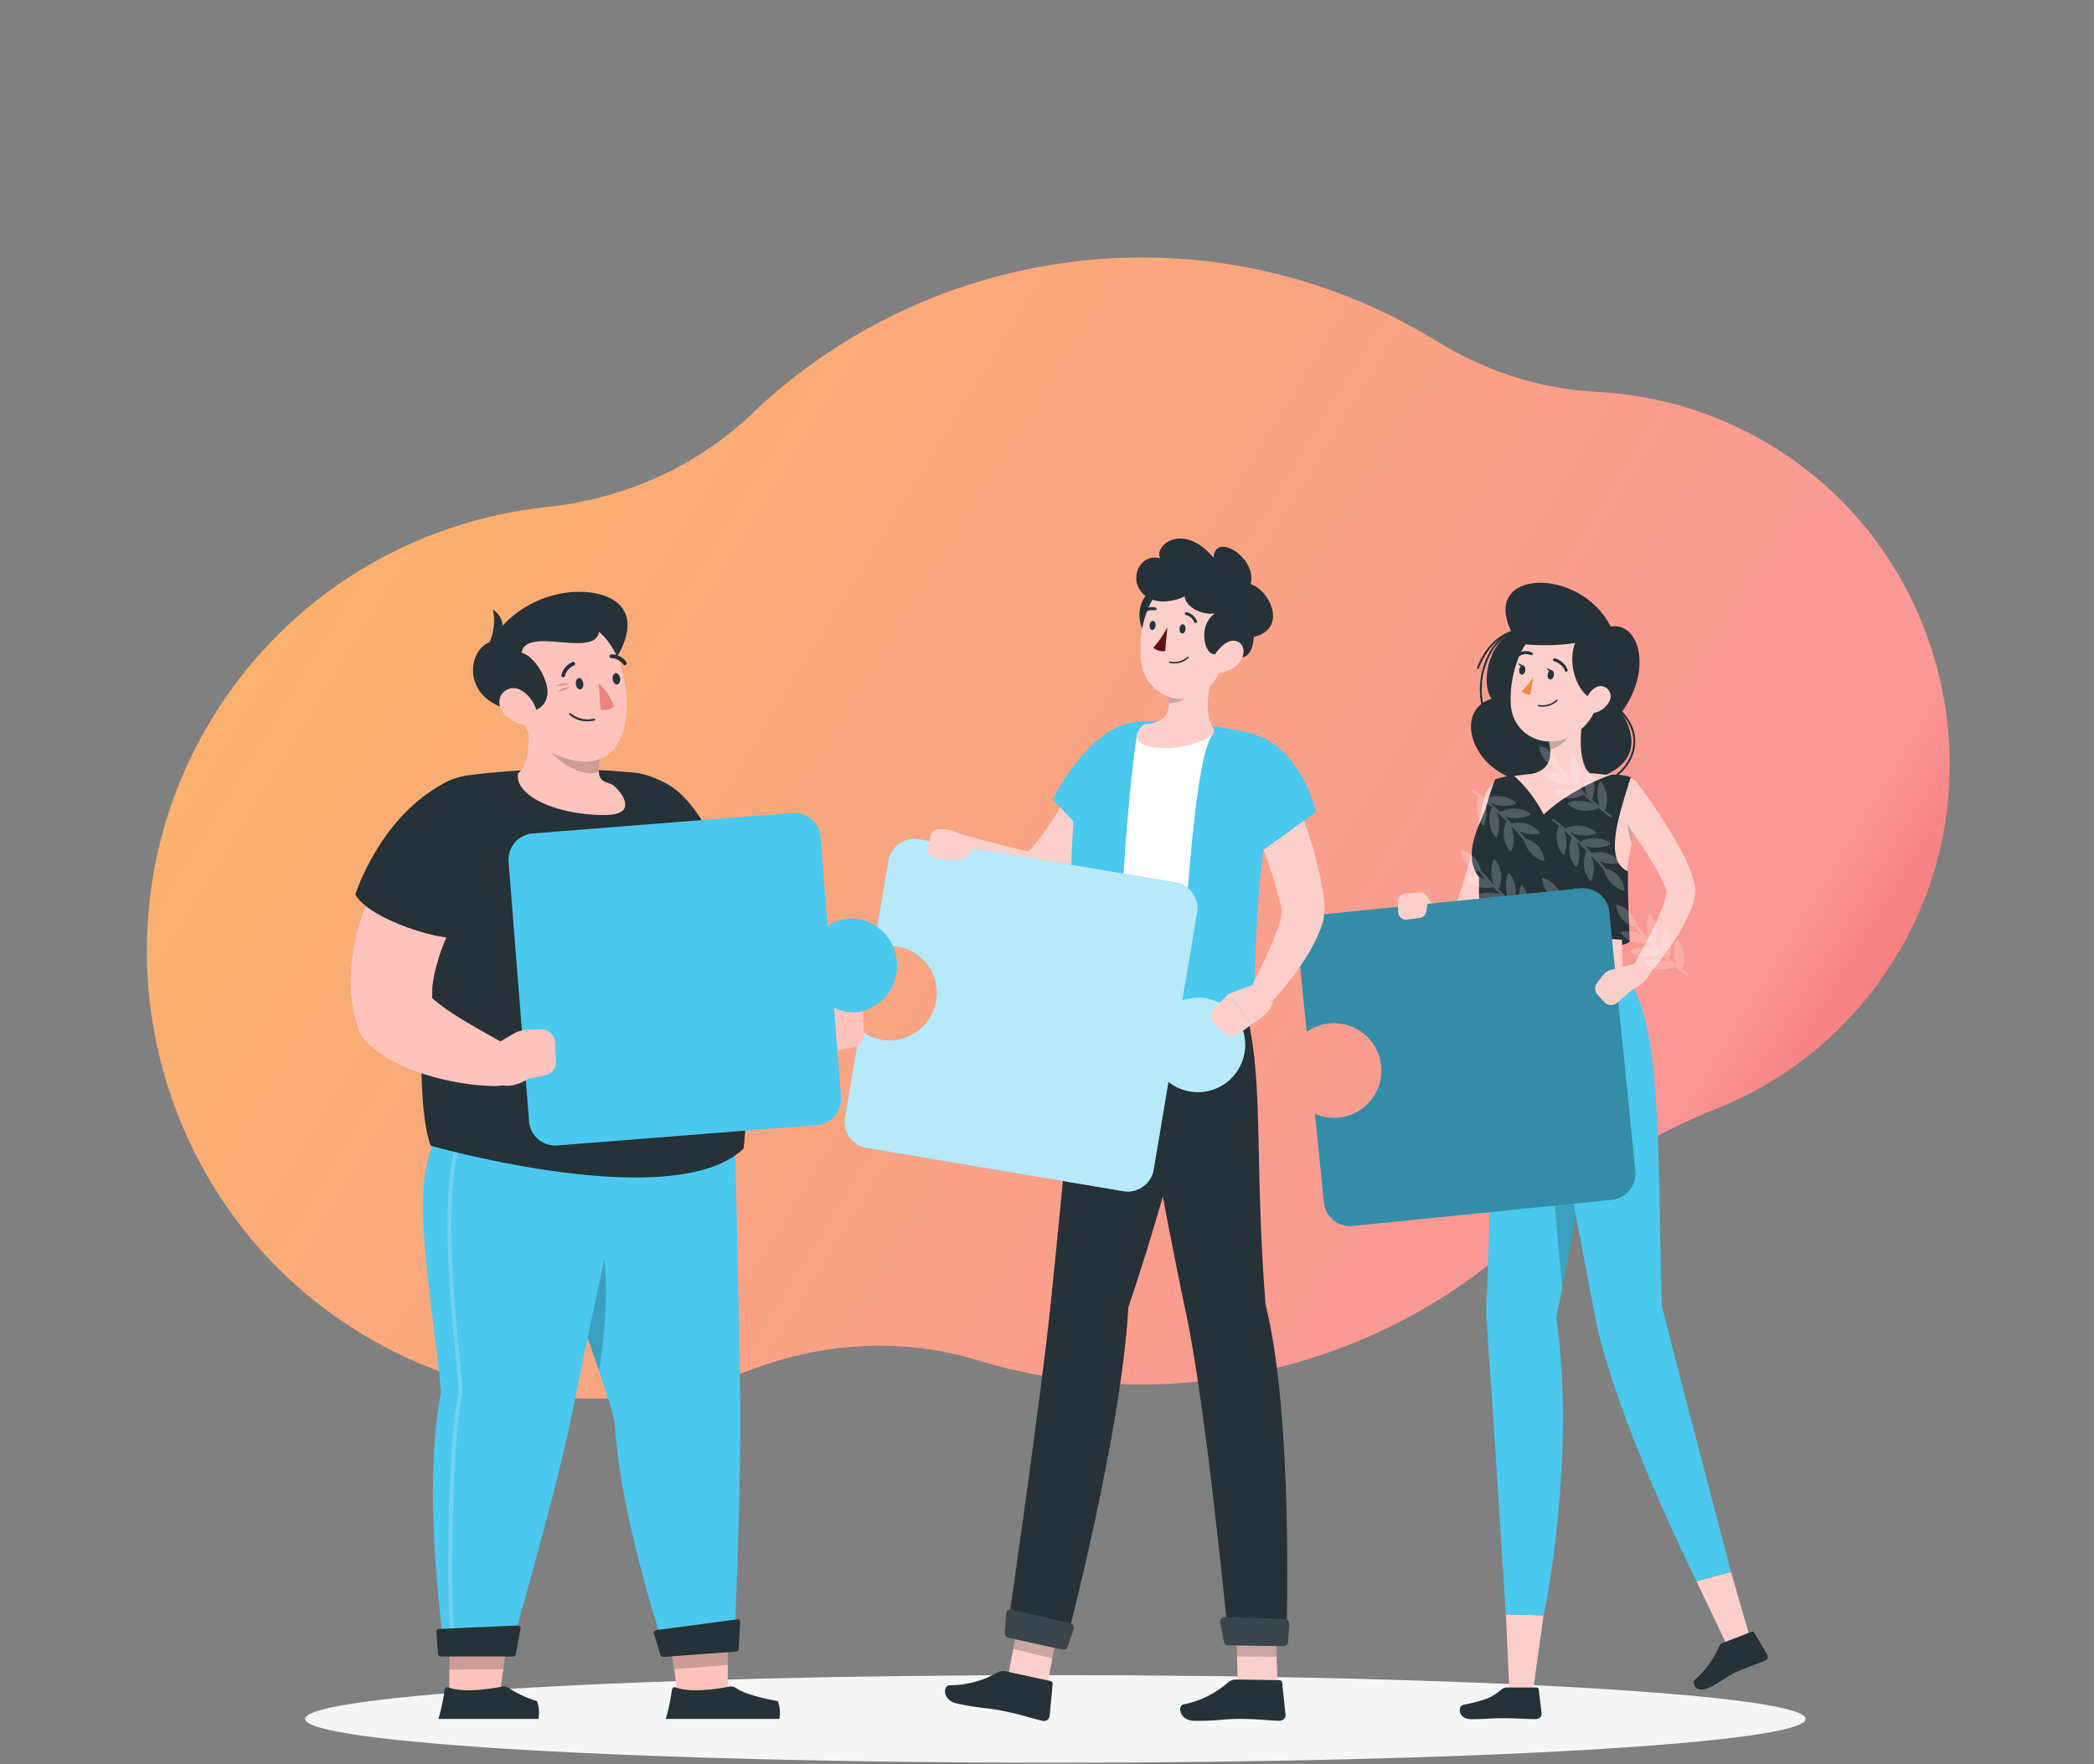 <svg width="584" height="492" viewBox="0 0 584 492" fill="none" xmlns="http://www.w3.org/2000/svg">
    <rect x="0" y="0" width="584" height="492" fill="#808080" stroke="none"/>
    <path d="M530.229 264.349c27.182-47.512 12.189-108.911-33.81-138.579-15.856-10.227-33.403-15.57-50.916-16.455-15.806-.795-31.124-5.74-44.601-14.046l-.228-.141c-62.171-38.25-140.492-28-190.884 20.195-15.558 14.883-35.859 23.822-57.274 26.079-37.126 3.912-72.096 24.377-93.175 58.633-35.938 58.402-17.549 135.603 40.858 171.536 34.261 21.077 74.702 23.58 109.608 10.331 20.086-7.621 42.197-8.852 62.744-2.579 54.649 16.681 114.559 2.151 155.486-37.823 14.44-14.102 31.748-24.776 50.505-32.228 21.016-8.351 39.501-23.621 51.687-44.923" fill="url(#mrxxiidaya)"/>
    <path d="M294.326 491.608c115.558 0 209.236-5.47 209.236-12.216 0-6.747-93.678-12.216-209.236-12.216-115.558 0-209.236 5.469-209.236 12.216 0 6.746 93.678 12.216 209.236 12.216z" fill="#F5F5F5"/>
    <path d="M421.561 176.293c-6.475 3.539-8.634 14.029-5.601 18.593-11.223 3.367-5.396 22.663 12.95 23.742 18.345 1.079 32.309-5.623 23.298-19.932 8.914-12.011 4.813-25.425-3-23.946-8.385-16.803-36.464-16.306-27.647 1.543z" fill="#263238"/>
    <path d="M441.093 219.923a15.658 15.658 0 0 1-8.029-2.244.294.294 0 0 1-.169-.169.281.281 0 0 1 .449-.306 15.217 15.217 0 0 0 19.565-3.389c2.946-3.647 4.317-9.496-.831-14.957a.286.286 0 0 1-.075-.196.273.273 0 0 1 .177-.249.275.275 0 0 1 .298.067c5.331 5.72 3.939 11.871.852 15.681a15.989 15.989 0 0 1-12.237 5.762zM413.928 198.469a.267.267 0 0 1-.248-.183c-2.87-8.224.971-19.263 7.759-22.285a.292.292 0 0 1 .356.14.267.267 0 0 1 .004.208.27.27 0 0 1-.144.149c-6.561 2.913-10.263 13.618-7.468 21.583a.27.27 0 0 1-.013.209.275.275 0 0 1-.159.136l-.087.043z" fill="#263238"/>
    <path d="M412.171 186.588h-.097a.278.278 0 0 1-.162-.345c1.942-5.147 5.611-9.065 9.561-10.23a.271.271 0 0 1 .335.183.27.27 0 0 1-.184.335c-3.788 1.079-7.317 4.91-9.205 9.906a.27.27 0 0 1-.248.151z" fill="#263238"/>
    <path d="m427.276 473.64-6.237.011-1.047-23.428 10.5.259-3.216 23.158z" fill="#FCCFCA"/>
    <path d="M416.434 271.474s-.55 65.018-1.921 93.324a19.714 19.714 0 0 0 0 2.526c2.051 28.37 5.45 82.9 5.45 82.9l10.565.27s9.205-43.544 3.507-82.987c9.162-44.612 14.094-84.422 5.795-96.044l-23.396.011z" fill="#4AC8ED"/>
    <path opacity=".2" d="M434.13 297.297c-3.237 10.856-.086 45.756 1.586 61.857 2.277-11.634 4.22-22.824 5.655-33.141l-7.241-28.716z" fill="#000"/>
    <path d="M420.338 470.62h8.105a.664.664 0 0 1 .69.604l.82 6.637a1.532 1.532 0 0 1-.945 1.455 1.55 1.55 0 0 1-.598.12c-3.572 0-5.277-.259-9.777-.248-2.773 0-4.446.281-8.277.281-3.831 0-3.831-3.669-2.223-4.004 7.219-1.5 8.148-2.331 10.662-4.317a2.512 2.512 0 0 1 1.543-.528z" fill="#263238"/>
    <path d="M423.005 223.624c-.399 2.234-.853 4.317-1.338 6.475-.486 2.158-.982 4.317-1.554 6.475-1.133 4.316-2.31 8.547-3.864 12.82a60.067 60.067 0 0 1-2.719 6.475 25.553 25.553 0 0 1-1.975 3.356c-.216.291-.41.572-.691.896a7.047 7.047 0 0 1-.895.949 7.391 7.391 0 0 1-2.914 1.695 7.016 7.016 0 0 1-3.518.14 8.42 8.42 0 0 1-2.59-1.079 12.956 12.956 0 0 1-3.173-2.871 23.216 23.216 0 0 1-3.615-6.323 2.264 2.264 0 0 1 .877-2.726 2.266 2.266 0 0 1 2.846.308l.13.141a39.366 39.366 0 0 0 4.316 3.928c.6.458 1.266.821 1.975 1.079.259.065.443.065.464 0 .022-.065-.151-.108-.302-.097-.151.01-.248.064-.205 0 .051-.094.109-.185.173-.27.107-.131.201-.272.28-.421a17.6 17.6 0 0 0 1.187-2.32 59.202 59.202 0 0 0 2.072-5.655 178.149 178.149 0 0 0 3.324-12.194 529.032 529.032 0 0 0 2.795-12.475 4.519 4.519 0 0 1 5.267-3.411 4.52 4.52 0 0 1 3.604 5.137l.043-.032z" fill="#FCCFCA"/>
    <path d="M413.195 262.646c0 2.655 41.375 3.173 41.375-.334l-21.141-5.396-20.234 5.73" fill="#263238"/>
    <path d="M420.795 216.662a94.295 94.295 0 0 1 32.925.324 4.736 4.736 0 0 1 3.169 2.011 4.728 4.728 0 0 1 .705 3.687c-5.849 26.191-5.515 34.997-4.954 48.788h-36.194c-1.813-23.007-2.774-36.14-3.011-43.597-.194-5.687 1.759-10.382 7.36-11.213z" fill="#FCCFCA"/>
    <path opacity=".2" d="M453.609 224.271a28.313 28.313 0 0 0 1.425 10.792 357.996 357.996 0 0 1 1.619-8.094l-3.044-2.698z" fill="#000"/>
    <path d="M441.836 197.541c-1.079 5.234-2.061 14.849 1.608 18.346 0 0-1.435 5.32-11.169 5.32-10.716 0-5.126-5.32-5.126-5.32 5.849-1.403 5.698-5.742 4.683-9.81l10.004-8.536z" fill="#FCCFCA"/>
    <path opacity=".2" d="m437.757 201.025-5.925 5.083c.252.948.421 1.916.507 2.892 2.234-.323 5.299-2.773 5.536-5.115a7.998 7.998 0 0 0-.118-2.86z" fill="#000"/>
    <path d="M447.49 188.453c-2.007 8.536-2.665 12.195-7.78 15.874-7.684 5.547-17.742 1.231-18.346-7.737-.54-8.061 2.817-20.677 11.871-22.662a11.96 11.96 0 0 1 11.173 3.292 11.962 11.962 0 0 1 3.082 11.233z" fill="#FCCFCA"/>
    <path d="M444.233 175.611c-9.043 1.004-6.291 17.86.508 19.49 7.964-3.896 12.874-18.691-.508-19.49z" fill="#263238"/>
    <path d="m488.5 458.211-6.248 1.899-9.119-19.101 9.615-2.622 5.752 19.824z" fill="#FCCFCA"/>
    <path d="m480.449 458.199 8.029-3.108a.64.64 0 0 1 .777.27l3.594 6.065a1.206 1.206 0 0 1-.185 1.443 1.218 1.218 0 0 1-.43.284c-2.817 1.079-4.177 1.629-7.705 3-2.159.841-5.547 3.647-8.547 4.802-3 1.155-4.317-1.586-3.238-2.536a25.51 25.51 0 0 0 6.734-9.313 1.679 1.679 0 0 1 .971-.907z" fill="#263238"/>
    <path d="M426.371 271.475s13.306 68.062 18.346 94.965c5.212 28.058 28.435 74.526 28.435 74.526l9.637-2.633s-13.198-49.706-19.349-74.343c-1.209-44.612.216-80.936-10.792-92.558l-26.277.043z" fill="#4AC8ED"/>
    <path d="M433.334 188.401c-.119.701-.583 1.209-1.079 1.079-.497-.129-.734-.712-.615-1.414.118-.701.593-1.208 1.079-1.133.485.076.744.766.615 1.468zM425.399 187.051c-.118.702-.593 1.209-1.079 1.08-.485-.13-.734-.702-.615-1.414s.594-1.209 1.079-1.079c.486.129.734.712.615 1.413z" fill="#263238"/>
    <path d="m424.979 185.713-1.608-.777s.648 1.467 1.608.777z" fill="#263238"/>
    <path d="M427.624 188.736a19.246 19.246 0 0 1-3.237 4.058 3.095 3.095 0 0 0 2.417.896l.82-4.954z" fill="#ED893E"/>
    <path d="M430.149 197.088c-.362 0-.723-.032-1.079-.097a.205.205 0 0 1-.136-.083.203.203 0 0 1 .048-.288.214.214 0 0 1 .153-.039 5.686 5.686 0 0 0 4.91-1.403.198.198 0 0 1 .069-.049.196.196 0 0 1 .165 0 .214.214 0 0 1 .068.34 5.89 5.89 0 0 1-4.198 1.619z" fill="#263238"/>
    <path d="M448.72 195.814a6.473 6.473 0 0 1-3.896 2.968c-2.158.55-3.237-1.403-2.568-3.432.572-1.823 2.406-4.316 4.575-3.982a2.889 2.889 0 0 1 2.142 1.715 2.896 2.896 0 0 1-.253 2.731z" fill="#FCCFCA"/>
    <path d="M436.775 187.321a.401.401 0 0 1-.242-.082.403.403 0 0 1-.146-.209c-.572-1.845-2.936-2.644-2.957-2.644a.404.404 0 0 1-.292-.365.398.398 0 0 1 .022-.164.408.408 0 0 1 .529-.269c.108 0 2.795.938 3.496 3.237a.419.419 0 0 1-.281.529l-.129-.033zM423.632 182.974a.423.423 0 0 1-.356-.205.42.42 0 0 1 .162-.572 4.159 4.159 0 0 1 3.809-.259.423.423 0 0 1 .184.561.425.425 0 0 1-.562.184 3.361 3.361 0 0 0-3.021.237.38.38 0 0 1-.216.054z" fill="#263238"/>
    <path d="M456.675 218.486a151.155 151.155 0 0 1 8.525 12.389c1.317 2.158 2.612 4.316 3.799 6.615a43.803 43.803 0 0 1 3.183 7.457c.119.345.205.744.302 1.079l.076.313.097.453c.044.283.072.567.086.853.05.936-.019 1.875-.205 2.795a21.292 21.292 0 0 1-1.37 4.241 49.243 49.243 0 0 1-3.756 6.928 93.243 93.243 0 0 1-9.183 11.989 2.243 2.243 0 0 1-3.615-2.622v-.054c2.384-4.155 4.748-8.428 6.787-12.659a53.068 53.068 0 0 0 2.601-6.291 13.66 13.66 0 0 0 .648-2.817 3.117 3.117 0 0 0 0-.852v-.194c-.076-.216-.13-.41-.227-.637a44.6 44.6 0 0 0-2.957-5.86 183.286 183.286 0 0 0-3.744-5.989 337.94 337.94 0 0 0-8.202-11.763 4.518 4.518 0 0 1 1.01-6.214 4.521 4.521 0 0 1 6.242.819l-.097.021z" fill="#FCCFCA"/>
    <path d="m432.92 187.062-1.608-.777s.637 1.479 1.608.777zM414.447 225.298a59.47 59.47 0 0 1 2.569-7.997 32.374 32.374 0 0 1 5.061-1.079 36.823 36.823 0 0 1 8.46 10.986c4.63-4.684 13.49-9.421 18.886-11.148a14.529 14.529 0 0 1 5.395.68c-3.68 11.612-7.435 23.288-.777 26.288-.118 5.514.195 12.356.475 19.274-6.291-.691-31.241-1.889-41.374.334-.518-7.014-.702-12.95-.669-18.076-4.716-6.011.01-14.19 1.974-19.262z" fill="#263238"/>
    <g opacity=".2" fill="#fff">
        <path d="M424.367 246.89a.324.324 0 0 0-.259.194 9.605 9.605 0 0 0 .065 6.626c-.745-.626-1.478-1.241-2.158-1.867a7.761 7.761 0 0 0 .679-4.167 7.76 7.76 0 0 0-1.607-3.905.33.33 0 0 0-.13-.101.322.322 0 0 0-.319.031.31.31 0 0 0-.102.135 9.537 9.537 0 0 0 .141 6.799c-.972-.885-1.9-1.77-2.752-2.623a7.724 7.724 0 0 0-.874-8.169.33.33 0 0 0-.13-.101.322.322 0 0 0-.319.031.31.31 0 0 0-.102.135 9.628 9.628 0 0 0 .141 6.809c-1.479-1.543-2.709-2.946-3.626-4.111a7.967 7.967 0 0 0-5.256-5.623.333.333 0 0 0-.388.378c.971 4.781 4.489 5.612 5.201 5.73a38.827 38.827 0 0 0 1.77 2.094 9.133 9.133 0 0 0-5.396-.647.297.297 0 0 0-.226.226.33.33 0 0 0 .064.313 7.557 7.557 0 0 0 7.619 2.32 80.059 80.059 0 0 0 1.932 1.921 10.461 10.461 0 0 0-6.918.41.332.332 0 0 0-.172.286.326.326 0 0 0 .172.286 8.303 8.303 0 0 0 8.267.292 85.536 85.536 0 0 0 2.859 2.557 9.84 9.84 0 0 0-7.025-.41.335.335 0 0 0-.205.259.357.357 0 0 0 .119.302 7.92 7.92 0 0 0 8.212 1.079l.087-.054a.24.24 0 0 0 .064-.129l1.22.993c.038.051.09.088.151.108a67.14 67.14 0 0 0 1.975 1.521.323.323 0 0 0 .421 0 .32.32 0 0 0 .011-.361.331.331 0 0 0-.087-.092c-.615-.464-1.23-.928-1.824-1.414a7.759 7.759 0 0 0-1.014-7.899.327.327 0 0 0-.281-.162zM413.724 230.174a.325.325 0 0 0 .259-.194 9.605 9.605 0 0 0-.065-6.626c.745.626 1.478 1.241 2.158 1.867a7.752 7.752 0 0 0 .928 8.072.33.33 0 0 0 .13.101c.05.023.106.032.162.028a.296.296 0 0 0 .157-.059.316.316 0 0 0 .102-.135 9.537 9.537 0 0 0-.141-6.799c.972.885 1.9 1.77 2.752 2.623a7.724 7.724 0 0 0 .874 8.169.33.33 0 0 0 .13.101.32.32 0 0 0 .319-.031.31.31 0 0 0 .102-.135 9.628 9.628 0 0 0-.141-6.809c1.479 1.543 2.709 2.946 3.626 4.111a7.967 7.967 0 0 0 5.256 5.622.333.333 0 0 0 .388-.377c-.971-4.781-4.489-5.612-5.201-5.731a39.228 39.228 0 0 0-1.77-2.093 9.037 9.037 0 0 0 5.396.637.28.28 0 0 0 .226-.216.33.33 0 0 0-.064-.313 7.557 7.557 0 0 0-7.619-2.32 81.929 81.929 0 0 0-1.932-1.921c2.286.653 4.725.509 6.917-.41a.328.328 0 0 0 .126-.119.328.328 0 0 0 0-.334.314.314 0 0 0-.126-.119 8.297 8.297 0 0 0-8.266-.292 84.602 84.602 0 0 0-2.86-2.557 9.842 9.842 0 0 0 7.026.41.368.368 0 0 0 .134-.104.365.365 0 0 0 .071-.155.377.377 0 0 0-.023-.166.363.363 0 0 0-.096-.136 7.92 7.92 0 0 0-8.212-1.079l-.087.054a.24.24 0 0 0-.064.129l-1.22-.993a.305.305 0 0 0-.151-.108 67.14 67.14 0 0 0-1.975-1.521.323.323 0 0 0-.421 0 .337.337 0 0 0 .065.453c.626.464 1.241.928 1.835 1.414a7.765 7.765 0 0 0 1.014 7.899.327.327 0 0 0 .281.162zM446.994 254.767a.342.342 0 0 0-.259.183 9.715 9.715 0 0 0 .064 6.626 54.08 54.08 0 0 1-2.158-1.867 7.726 7.726 0 0 0-.928-8.061.328.328 0 0 0-.29-.128.324.324 0 0 0-.26.182 9.623 9.623 0 0 0 .14 6.809 95.776 95.776 0 0 1-2.752-2.622 7.684 7.684 0 0 0-.874-8.158.3.3 0 0 0-.291-.13.338.338 0 0 0-.259.183 9.626 9.626 0 0 0 .14 6.81c-1.479-1.532-2.709-2.946-3.626-4.112a8.013 8.013 0 0 0-5.256-5.622.324.324 0 0 0-.376.226.342.342 0 0 0-.012.162c.971 4.77 4.5 5.601 5.201 5.72.508.637 1.08 1.349 1.77 2.104a9.13 9.13 0 0 0-5.395-.647.321.321 0 0 0-.227.226.322.322 0 0 0-.008.16.325.325 0 0 0 .073.143 7.473 7.473 0 0 0 7.618 2.32 81.821 81.821 0 0 0 1.932 1.931 10.384 10.384 0 0 0-6.917.411.353.353 0 0 0-.173.28.31.31 0 0 0 .162.281 8.307 8.307 0 0 0 8.266.302c.907.842 1.867 1.694 2.86 2.557a9.85 9.85 0 0 0-7.025-.41.332.332 0 0 0-.205.259.309.309 0 0 0 .025.164.308.308 0 0 0 .104.128 7.92 7.92 0 0 0 8.212 1.079l.076-.065a.447.447 0 0 0 .076-.119l1.219.993c.034.05.083.088.14.108a100.29 100.29 0 0 0 1.975 1.533.324.324 0 0 0 .421 0 .325.325 0 0 0-.065-.454c-.626-.464-1.23-.939-1.834-1.413a7.75 7.75 0 0 0-1.004-7.9.337.337 0 0 0-.28-.172zM467.749 262.225a.3.3 0 0 0-.259.194 9.587 9.587 0 0 0 .054 6.626 100.565 100.565 0 0 1-2.159-1.867 7.73 7.73 0 0 0-.917-8.072.325.325 0 0 0-.134-.104.323.323 0 0 0-.427.169 9.596 9.596 0 0 0 .14 6.799 82.037 82.037 0 0 1-2.741-2.623 7.734 7.734 0 0 0 .739-4.21 7.734 7.734 0 0 0-1.613-3.959.335.335 0 0 0-.291-.129.3.3 0 0 0-.259.194 9.57 9.57 0 0 0 .14 6.809c-1.479-1.543-2.72-2.946-3.626-4.111a7.961 7.961 0 0 0-5.255-5.623.329.329 0 0 0-.297.084.33.33 0 0 0-.092.294c.971 4.781 4.489 5.612 5.202 5.73a34.97 34.97 0 0 0 1.769 2.094 9.172 9.172 0 0 0-5.395-.648.346.346 0 0 0-.227.227.341.341 0 0 0 .075.313 7.557 7.557 0 0 0 7.609 2.32c.615.626 1.251 1.263 1.931 1.921a10.42 10.42 0 0 0-6.906.41.315.315 0 0 0-.173.281.343.343 0 0 0 .151.291 8.35 8.35 0 0 0 8.277.291 93.525 93.525 0 0 0 2.849 2.558 9.84 9.84 0 0 0-7.025-.41.295.295 0 0 0-.194.259.356.356 0 0 0 .118.302 7.94 7.94 0 0 0 3.954 1.697 7.941 7.941 0 0 0 4.259-.618.19.19 0 0 0 .075 0 .203.203 0 0 0 .076-.129l1.219.993a.335.335 0 0 0 .14.107 68.526 68.526 0 0 0 1.975 1.522.325.325 0 0 0 .421 0 .304.304 0 0 0 .066-.241.309.309 0 0 0-.131-.212l-1.834-1.414a7.746 7.746 0 0 0-1.004-7.899.336.336 0 0 0-.28-.216zM420.297 263.444a.314.314 0 0 0-.259.184 9.593 9.593 0 0 0 .054 6.626 61.267 61.267 0 0 1-2.158-1.867 7.742 7.742 0 0 0-.918-8.072.326.326 0 0 0-.133-.099.325.325 0 0 0-.32.037.333.333 0 0 0-.108.127 9.628 9.628 0 0 0 .14 6.809 96.318 96.318 0 0 1-2.741-2.622 7.719 7.719 0 0 0-.874-8.17.303.303 0 0 0-.291-.118.295.295 0 0 0-.157.053.296.296 0 0 0-.102.13 9.572 9.572 0 0 0 .14 6.81 53.606 53.606 0 0 1-3.626-4.112 8.003 8.003 0 0 0-5.255-5.622.342.342 0 0 0-.302.086.364.364 0 0 0-.087.291c.972 4.781 4.49 5.612 5.202 5.731a75.8 75.8 0 0 0 1.77 2.158 8.993 8.993 0 0 0-5.396-.647.329.329 0 0 0-.227.215.33.33 0 0 0 .076.313 7.45 7.45 0 0 0 7.608 2.32c.615.626 1.252 1.274 1.932 1.932a10.3 10.3 0 0 0-6.907.41.303.303 0 0 0-.173.27.328.328 0 0 0 .038.165.32.32 0 0 0 .113.126 8.333 8.333 0 0 0 8.277.303c.907.841 1.857 1.694 2.849 2.546a9.833 9.833 0 0 0-7.025-.399.304.304 0 0 0-.194.248.328.328 0 0 0 .119.302 7.928 7.928 0 0 0 8.212 1.08.236.236 0 0 0 .075 0 .204.204 0 0 0 .076-.119l1.219.993a.34.34 0 0 0 .141.108c.658.518 1.306 1.025 1.975 1.532a.323.323 0 0 0 .42 0 .322.322 0 0 0 .059-.113.311.311 0 0 0-.123-.34l-1.835-1.414a7.768 7.768 0 0 0-1.003-7.91.306.306 0 0 0-.281-.281zM446.305 217.98a.337.337 0 0 0-.259.194 9.71 9.71 0 0 0 .065 6.626c-.745-.626-1.479-1.241-2.159-1.867a7.743 7.743 0 0 0-.928-8.072.335.335 0 0 0-.291-.129.303.303 0 0 0-.259.194 9.596 9.596 0 0 0 .14 6.799 82.686 82.686 0 0 1-2.752-2.623 7.715 7.715 0 0 0 .739-4.21 7.734 7.734 0 0 0-1.613-3.959.318.318 0 0 0-.291-.129.303.303 0 0 0-.259.194 9.623 9.623 0 0 0 .14 6.809c-1.478-1.543-2.709-2.946-3.626-4.111a7.955 7.955 0 0 0-5.255-5.623.343.343 0 0 0-.291.09.335.335 0 0 0-.098.288c.971 4.781 4.5 5.612 5.202 5.73a39.64 39.64 0 0 0 1.769 2.094 9.123 9.123 0 0 0-5.395-.648.336.336 0 0 0-.141.086.33.33 0 0 0-.093.306.336.336 0 0 0 .072.148 7.557 7.557 0 0 0 7.619 2.32 79.966 79.966 0 0 0 1.931 1.921 10.458 10.458 0 0 0-6.917.41.353.353 0 0 0-.173.281.337.337 0 0 0 .162.291 8.3 8.3 0 0 0 8.266.291 85.597 85.597 0 0 0 2.86 2.558 9.84 9.84 0 0 0-7.025-.41.339.339 0 0 0-.137.102.34.34 0 0 0-.068.157.334.334 0 0 0 .129.302 7.91 7.91 0 0 0 8.202 1.079l.086-.054a.248.248 0 0 0 .065-.129l1.219.993c.04.048.093.085.152.107a67.126 67.126 0 0 0 1.974 1.522.323.323 0 0 0 .421 0 .323.323 0 0 0-.065-.453 59.11 59.11 0 0 1-1.834-1.414 7.745 7.745 0 0 0-1.004-7.899.35.35 0 0 0-.28-.162zM436.054 238.483a.316.316 0 0 0 .259-.183 9.599 9.599 0 0 0-.054-6.626 62.185 62.185 0 0 1 2.158 1.867 7.74 7.74 0 0 0 .917 8.072.332.332 0 0 0 .454.062.34.34 0 0 0 .108-.127 9.631 9.631 0 0 0-.141-6.81 98.004 98.004 0 0 1 2.752 2.623 7.734 7.734 0 0 0-.739 4.21 7.734 7.734 0 0 0 1.613 3.959.336.336 0 0 0 .561-.065 9.564 9.564 0 0 0-.151-6.809 53.166 53.166 0 0 1 3.626 4.111 7.994 7.994 0 0 0 5.267 5.623.326.326 0 0 0 .291-.087.348.348 0 0 0 .086-.302c-.96-4.77-4.489-5.601-5.201-5.719a76.022 76.022 0 0 0-1.77-2.159 9 9 0 0 0 5.396.648.324.324 0 0 0 .226-.216.333.333 0 0 0-.075-.313 7.457 7.457 0 0 0-7.608-2.32 81.811 81.811 0 0 0-1.932-1.932 10.3 10.3 0 0 0 6.907-.41.313.313 0 0 0 .172-.28.301.301 0 0 0-.151-.281 8.326 8.326 0 0 0-8.277-.302 97.772 97.772 0 0 0-2.849-2.547 9.887 9.887 0 0 0 7.025.399.306.306 0 0 0 .195-.248.313.313 0 0 0-.119-.302 7.894 7.894 0 0 0-8.212-1.079.194.194 0 0 0-.076 0 .43.43 0 0 0-.075.118l-1.22-.992a.283.283 0 0 0-.14-.108c-.648-.518-1.306-1.079-1.975-1.533a.324.324 0 0 0-.421 0 .327.327 0 0 0 .065.454l1.834 1.413a7.778 7.778 0 0 0 1.004 7.91.334.334 0 0 0 .27.281z"/>
    </g>
    <path d="m440.789 247.765-72.303 7.295a7.317 7.317 0 0 0-6.539 8.007l2.482 24.723a13.205 13.205 0 0 1 13.094-1.246 13.208 13.208 0 0 1 7.668 10.687 13.201 13.201 0 0 1-11.727 14.451 13.2 13.2 0 0 1-6.726-1.046l2.493 24.723a7.338 7.338 0 0 0 8.007 6.551l72.303-7.285a7.345 7.345 0 0 0 6.55-8.018l-7.284-72.302a7.35 7.35 0 0 0-8.018-6.54z" fill="#4AC8ED"/>
    <path opacity=".3" d="m440.789 247.765-72.303 7.295a7.317 7.317 0 0 0-6.539 8.007l2.482 24.723a13.205 13.205 0 0 1 13.094-1.246 13.208 13.208 0 0 1 7.668 10.687 13.201 13.201 0 0 1-11.727 14.451 13.2 13.2 0 0 1-6.726-1.046l2.493 24.723a7.338 7.338 0 0 0 8.007 6.551l72.303-7.285a7.345 7.345 0 0 0 6.55-8.018l-7.284-72.302a7.35 7.35 0 0 0-8.018-6.54z" fill="#000"/>
    <path d="m460.515 269.941-3.345-1.457-7.857 2.008c-.9.235-1.697.763-2.266 1.5l-1.662 2.158a2.556 2.556 0 0 0 .141 3.237l1.877 2.072a2.566 2.566 0 0 0 3.572.216l4.263-3.658s5.137-2.407 5.277-6.076zM392.41 256.463l3.475-.443a2.157 2.157 0 0 0 1.888-1.802l.475-2.762a2.15 2.15 0 0 0-1.338-2.421 2.162 2.162 0 0 0-.982-.137l-4.057.291a2.162 2.162 0 0 0-2.04 2.267l.108 2.913a2.16 2.16 0 0 0 2.471 2.094z" fill="#FCCFCA"/>
    <path d="M446.486 177.157c-8.569 4.316-23.623 2.331-23.623 2.331s8.396-13.727 23.623-2.331z" fill="#263238"/>
    <path d="m295.705 450.957-4.306 22.414-10.899-2.633 4.306-22.414 10.899 2.633z" fill="#FCCFCA"/>
    <path d="m280.847 466.184 12.119 2.634a.762.762 0 0 1 .615.831l-.842 8.902a1.629 1.629 0 0 1-.671 1.122 1.61 1.61 0 0 1-1.282.26c-3.809-.896-4.943-1.457-9.766-2.504-5.623-1.241-7.619-.906-14.224-2.352-3.992-.874-3.809-5.062-2.018-5.072a26.836 26.836 0 0 0 13.479-3.594 3.535 3.535 0 0 1 2.59-.227z" fill="#263238"/>
    <path opacity=".2" d="m295.715 450.968-2.223 11.547-10.91-2.633 2.223-11.558 10.91 2.644z" fill="#000"/>
    <path d="M314.677 364.637c12.788-37.619 22.911-82.015 22.911-82.015l-36.475-2.31s-5.396 57.605-8.18 84.174c-2.914 27.605-11.968 89.925-11.968 89.925l16.457 3.335s15.432-58.684 17.255-93.109z" fill="#263238"/>
    <path opacity=".2" d="m320.763 303.557 8.849 10.942c-2.255 8.45-4.888 17.946-7.78 27.648a190.826 190.826 0 0 1-1.069-38.59z" fill="#263238"/>
    <path d="m281.202 456.753 15.108 3.302a1.252 1.252 0 0 0 1.456-.82l1.662-4.867a1.23 1.23 0 0 0-.086-1.01 1.233 1.233 0 0 0-.809-.609l-16.393-3.831a1.261 1.261 0 0 0-1.365.581 1.25 1.25 0 0 0-.167.499l-.378 5.395a1.254 1.254 0 0 0 .972 1.36z" fill="#263238"/>
    <path opacity=".1" d="m281.202 456.753 15.108 3.302a1.252 1.252 0 0 0 1.456-.82l1.662-4.867a1.23 1.23 0 0 0-.086-1.01 1.233 1.233 0 0 0-.809-.609l-16.393-3.831a1.261 1.261 0 0 0-1.365.581 1.25 1.25 0 0 0-.167.499l-.378 5.395a1.254 1.254 0 0 0 .972 1.36z" fill="#fff"/>
    <path d="m355.706 450.18.68 23.127-11.062-.152-.679-23.126 11.061.151z" fill="#FCCFCA"/>
    <path d="m345.046 468.407 11.763.173a.765.765 0 0 1 .766.691l.95 8.892a1.611 1.611 0 0 1-.433 1.237 1.62 1.62 0 0 1-1.208.511c-3.906-.119-5.136-.442-10.068-.518-5.763-.097-7.004.626-13.759.529-4.09-.065-4.748-4.209-3-4.576a26.873 26.873 0 0 0 12.507-6.194 3.522 3.522 0 0 1 2.482-.745z" fill="#263238"/>
    <path opacity=".2" d="m355.717 450.191.345 11.914-11.072-.151-.345-11.925 11.072.162z" fill="#000"/>
    <path d="M352.953 363.871c-3.129-39.573-.485-60.918-5.083-80.57l-33.194-2.061s10.306 58.166 15.993 84.476c5.687 26.31 11.806 90.217 11.806 90.217l16.316.205s1.997-61.393-5.838-92.267z" fill="#263238"/>
    <path d="m342.519 458.867 15.442.237a1.248 1.248 0 0 0 1.263-1.165l.334-5.094a1.234 1.234 0 0 0-.316-.929 1.249 1.249 0 0 0-.892-.409l-16.803-.518a1.238 1.238 0 0 0-1.245.925c-.047.181-.053.37-.017.554l1.079 5.395a1.277 1.277 0 0 0 1.155 1.004z" fill="#263238"/>
    <path opacity=".1" d="m342.519 458.867 15.442.237a1.248 1.248 0 0 0 1.263-1.165l.334-5.094a1.234 1.234 0 0 0-.316-.929 1.249 1.249 0 0 0-.892-.409l-16.803-.518a1.238 1.238 0 0 0-1.245.925c-.047.181-.053.37-.017.554l1.079 5.395a1.277 1.277 0 0 0 1.155 1.004z" fill="#fff"/>
    <path d="M313.608 220.365c-1.273 2.751-2.601 5.19-4.047 7.705-1.446 2.514-2.967 4.953-4.651 7.349a69.859 69.859 0 0 1-5.568 7.068 33.068 33.068 0 0 1-7.738 6.561l-.377.216a5.296 5.296 0 0 1-4.317.475 84.648 84.648 0 0 1-6.14-2.266 89.868 89.868 0 0 1-5.849-2.676 90.976 90.976 0 0 1-5.612-3.033c-1.834-1.079-3.626-2.158-5.396-3.464a3.335 3.335 0 0 1 2.731-5.957h.118c1.932.464 3.929 1.025 5.871 1.533l5.838 1.543c1.932.529 3.874.971 5.784 1.446 1.91.475 3.821.842 5.698 1.23l-4.651.701a26.259 26.259 0 0 0 4.317-4.553c1.478-1.9 2.903-3.993 4.316-6.152 1.414-2.158 2.698-4.413 3.972-6.701a326.049 326.049 0 0 0 3.712-6.831l.065-.119a6.648 6.648 0 0 1 11.87 5.892l.054.033z" fill="#FCCFCA"/>
    <path d="M316.264 201.502c-12.885 1.467-22.662 21.421-22.662 21.421l13.295 14.147s5.924-7.057 12.291-15.982c6.95-9.723 7.274-20.741-2.924-19.586z" fill="#4AC8ED"/>
    <path d="M314.678 204.491c4.953-1.759 27.14 1.079 27.14 1.079-4.316 5.569-7.92 51.681-8.32 78.184-4.716.648-22.802-.593-26.978-1.564.539-10.403 4.877-59.202 8.158-77.699z" fill="#fff"/>
    <path d="M300.358 218.476a19.706 19.706 0 0 1 19.651-17.331 136.333 136.333 0 0 1 27.573 3.043 10.793 10.793 0 0 1 8.255 13.09c-6.831 28.651-5.029 55.835-6.852 68.483a53.294 53.294 0 0 1-20.332 3.237s.162-10.91 1.684-29.331c1.209-14.644 3.378-49.08 7.845-54.799 0 0-16.014-2.158-20.968-.421-3.679 20.774-6.377 83.699-6.377 83.709-7.835-.561-11.526-4.92-11.407-6.215-1.586-25.458-.788-48.541.928-63.465z" fill="#4AC8ED"/>
    <path d="M338.754 186.609c-1.5 4.317-3.238 11.968-.464 16.263a1.65 1.65 0 0 1-.68 2.461 24.614 24.614 0 0 1-14.731 3.172c-6.96-.561-6.475-3.701-4.683-5.741a2.501 2.501 0 0 1 1.64-.82c6.572-.788 6.637-4.748 5.687-8.633l13.231-6.702z" fill="#FCCFCA"/>
    <path opacity=".2" d="m333.359 189.361-7.824 3.982c.248.92.389 1.865.421 2.817 2.849 0 6.885-1.91 7.349-4.101a5.586 5.586 0 0 0 .054-2.698z" fill="#000"/>
    <path d="M328.318 171.606c.294-3.893-1.823-7.226-4.729-7.446-2.906-.219-5.501 2.758-5.795 6.651-.294 3.893 1.824 7.226 4.73 7.446 2.906.219 5.5-2.758 5.794-6.651z" fill="#263238"/>
    <path d="M342.982 174.814c-1.446 8.514-1.867 13.576-6.594 17.536-7.111 5.946-17.094.917-18.173-7.856-.982-7.889 1.543-20.504 10.155-23.051 8.612-2.546 16.058 4.846 14.612 13.371z" fill="#FCCFCA"/>
    <path d="M341.127 182.012c-.108 0-.238-.14-.356-.075-3.864 2.158-5.115-2.482-4.878-5.568a7.334 7.334 0 0 1 2.86-5.267c-4.187.475-8.245-2.223-8.31-4.737-4.629 2.039-10.209 2.158-12.723-2.158-2.514-4.317 1.079-9.961 5.871-8.461-1.943-3.475 6.269-10.425 14.87-.173.27-7.435 12.292 0 10.317 7.306 5.568 1.921 10.338 12.497.896 14.752-.626 9.799-8.547 4.381-8.547 4.381z" fill="#263238"/>
    <path d="M345.682 184.689a8.182 8.182 0 0 1-5.223 2.936c-2.59.291-3.162-2.342-1.835-4.738 1.198-2.158 3.982-4.899 6.292-4.057 2.309.841 2.449 3.809.766 5.859z" fill="#FCCFCA"/>
    <path d="M330.638 175.451c-.065.712-.486 1.241-.95 1.198-.464-.043-.787-.648-.723-1.36.065-.712.486-1.23.95-1.187.464.043.777.648.723 1.349zM322.272 174.522c-.064.702-.485 1.231-.949 1.187-.464-.043-.777-.647-.723-1.349.054-.701.485-1.241.949-1.197.464.043.831.647.723 1.359z" fill="#263238"/>
    <path d="M325.544 174.922a25.2 25.2 0 0 1-3.896 5.698 4.095 4.095 0 0 0 3.303.96l.593-6.658z" fill="#630F0F"/>
    <path d="M327.131 185.012a5.804 5.804 0 0 0 4.316-1.5.208.208 0 0 0 .059-.15.225.225 0 0 0-.017-.08.208.208 0 0 0-.197-.126.222.222 0 0 0-.147.064 5.557 5.557 0 0 1-4.889 1.263.196.196 0 0 0-.21.086.203.203 0 0 0-.027.076.215.215 0 0 0 .162.248c.345.054.647.097.95.119zM333.403 173.735a.444.444 0 0 0 .205 0 .406.406 0 0 0 .205-.55 4.203 4.203 0 0 0-2.892-2.472.42.42 0 0 0-.475.346.415.415 0 0 0 .076.307.416.416 0 0 0 .269.167 3.343 3.343 0 0 1 2.266 1.986.44.44 0 0 0 .346.216zM318.768 171.079a.43.43 0 0 0 .388-.086 3.31 3.31 0 0 1 2.882-.788.407.407 0 0 0 .507-.28.419.419 0 0 0-.281-.518 4.096 4.096 0 0 0-3.658.96.406.406 0 0 0-.122.292.404.404 0 0 0 .122.291.38.38 0 0 0 .162.129z" fill="#263238"/>
    <path d="M358.404 216.697a68.03 68.03 0 0 1 1.835 3.842c.561 1.284 1.079 2.525 1.64 3.798 1.079 2.547 2.018 5.137 2.903 7.759a106.53 106.53 0 0 1 4.122 16.263l.291 2.158.152 1.08v.733c0 .346.054.691.054 1.079a16.62 16.62 0 0 1-1.155 5.742 42.464 42.464 0 0 1-4.079 7.974 78.344 78.344 0 0 1-4.824 6.788 81.711 81.711 0 0 1-5.396 6.227 3.325 3.325 0 0 1-5.396-3.755v-.087c2.234-4.651 4.598-9.356 6.475-13.942a48.778 48.778 0 0 0 1.295-3.4c.376-1.038.69-2.097.939-3.172a6.219 6.219 0 0 0 .184-2.051s0 .065 0 0l-.054-.216-.205-.895-.4-1.781a129.056 129.056 0 0 0-4.565-14.245c-.863-2.374-1.845-4.716-2.795-7.068a138.166 138.166 0 0 0-1.489-3.486l-1.511-3.367-.086-.194a6.64 6.64 0 0 1 3.13-8.849 6.637 6.637 0 0 1 8.849 3.13l.086-.065z" fill="#FCCFCA"/>
    <path d="M348.692 204.491c14.374 3.626 18.345 22.004 18.345 22.004l-17.849 12.799s-4.424-4.63-5.763-15.508c-.615-5.19 2.353-19.435 5.267-19.295z" fill="#4AC8ED"/>
    <path d="m350.903 274.096-8.309 3.108 6.367 8.525s7.176-3.723 5.816-7.856l-3.874-3.777z" fill="#FCCFCA"/>
    <path d="M336.411 278.411a13.172 13.172 0 0 0-6.669.605l4.123-24.497a7.33 7.33 0 0 0-6-8.428l-71.656-12.065a7.33 7.33 0 0 0-8.417 5.989l-4.187 24.551a12.942 12.942 0 0 1 6.669-.604 13.178 13.178 0 0 1 10.998 12.561 13.18 13.18 0 0 1-4.781 10.611 13.198 13.198 0 0 1-11.322 2.692 13.184 13.184 0 0 1-5.374-2.609l-4.133 24.497a7.325 7.325 0 0 0 6 8.428l71.656 12.065a7.338 7.338 0 0 0 8.428-5.989l4.122-24.508a13.19 13.19 0 0 0 16.618-.16 13.191 13.191 0 0 0 3.265-16.296 13.187 13.187 0 0 0-9.34-6.843z" fill="#4AC8ED"/>
    <path opacity=".6" d="M336.411 278.411a13.172 13.172 0 0 0-6.669.605l4.123-24.497a7.33 7.33 0 0 0-6-8.428l-71.656-12.065a7.33 7.33 0 0 0-8.417 5.989l-4.187 24.551a12.942 12.942 0 0 1 6.669-.604 13.178 13.178 0 0 1 10.998 12.561 13.18 13.18 0 0 1-4.781 10.611 13.198 13.198 0 0 1-11.322 2.692 13.184 13.184 0 0 1-5.374-2.609l-4.133 24.497a7.325 7.325 0 0 0 6 8.428l71.656 12.065a7.338 7.338 0 0 0 8.428-5.989l4.122-24.508a13.19 13.19 0 0 0 16.618-.16 13.191 13.191 0 0 0 3.265-16.296 13.187 13.187 0 0 0-9.34-6.843z" fill="#fff"/>
    <path d="m338.708 285.578 2.73 2.612a3.065 3.065 0 0 0 3.972.237l3.55-2.665-6.367-8.526-3.939 3.95a3.055 3.055 0 0 0-.644 3.396c.164.376.401.714.698.996zM258.714 236.326l.993-3.68a2.223 2.223 0 0 1 2.158-1.424c1.406-.057 2.81.159 4.133.637l5.612 2.072-.27 2.287c-.226 1.964-2.417 3.605-4.899 3.68a20.844 20.844 0 0 1-4.953-.529l-.605-.129a2.4 2.4 0 0 1-1.753-.959 2.402 2.402 0 0 1-.416-1.955z" fill="#FCCFCA"/>
    <path d="M170.321 185.53c3.594-4.176 9-15.022-1.165-19.165-7.5-3.065-23.418-1.5-32.558 12.733-6.249 2.159-8.094 16.058 6.334 18.983 14.429 2.924 27.389-12.551 27.389-12.551z" fill="#263238"/>
    <path d="m202.923 453.32-16.489 1.371 2.795 19.381 13.78-1.122-.086-19.63z" fill="#FFC3BD"/>
    <path opacity=".2" d="m202.922 453.33-16.5 1.371 1.575 10.856 14.979-1.241-.054-10.986z" fill="#000"/>
    <path d="M171.4 396.264c-6.475-24.82-23.245-54.367-12.615-78.249l46.198-.14s1.144 49.155 1.468 72.303c.323 24.205-1.695 69.745-1.695 69.745l-18.896 1.435s-12.949-37.262-14.46-65.094z" fill="#4AC8ED"/>
    <path d="m184.923 462.106 20.418-1.5a.738.738 0 0 0 .669-.68l.432-7.554a.705.705 0 0 0-.222-.566.712.712 0 0 0-.577-.189l-22.662 3.011a.705.705 0 0 0-.511.313.692.692 0 0 0-.083.593l1.792 6.065a.733.733 0 0 0 .744.507z" fill="#263238"/>
    <path opacity=".2" d="M158.624 341.509c-.179 5.862.059 11.73.712 17.558 2.256 7.802 5.137 15.615 7.727 23.191 3.388-21.454 3.399-46.457-8.439-40.749z" fill="#000"/>
    <path d="m141.888 454.529-16.554.162-.022 19.533 13.835-.108 2.741-19.587z" fill="#FFC3BD"/>
    <path d="M124.003 471.223a.779.779 0 0 1 .342-.539.78.78 0 0 1 .629-.108c4.155 1.651 12.033.388 15.011-.184a2.462 2.462 0 0 1 1.91.4 31.557 31.557 0 0 0 7.846 3.626 9.308 9.308 0 0 1 .431 4.974h-27.906a54.456 54.456 0 0 0 1.737-8.169zM187.405 471.223a.786.786 0 0 1 .972-.647c4.154 1.651 12.032.388 15.011-.184a2.457 2.457 0 0 1 1.91.4c3.172 2.244 11.633 3.626 11.633 3.626a9.237 9.237 0 0 1 .421 4.974h-31.684a54.456 54.456 0 0 0 1.737-8.169z" fill="#263238"/>
    <path opacity=".2" d="m141.888 454.539-16.565.151-.011 10.943 15.044-.13 1.532-10.964z" fill="#000"/>
    <path d="M123.002 388.235c-2.245-25.068-9.281-58.835-1.295-70.36h54.065s-11.018 49.986-15.539 73.123c-4.695 24.054-18.195 70.242-18.195 70.242l-17.903.054s-6.788-44.44-1.133-73.059z" fill="#4AC8ED"/>
    <path opacity=".2" d="M126.248 456.17a.549.549 0 0 1-.518-.389c-1.284-4.316-1.079-53.903 2.158-67.479 0-1.791-.378-5.309-.809-9.766-1.479-15.108-4.22-43.166-.13-59.083a.556.556 0 1 1 1.079.269c-4.046 15.745-1.316 43.695.151 58.717.443 4.532.799 8.104.821 9.917a.655.655 0 0 1 0 .14c-3.108 12.842-3.411 62.807-2.159 66.983a.537.537 0 0 1-.356.669.418.418 0 0 1-.237.022z" fill="#fff"/>
    <path d="M122.892 461.964h20.278a.673.673 0 0 0 .679-.562l1.339-7.197a.742.742 0 0 0-.17-.617.757.757 0 0 0-.586-.258l-22.079.982a.694.694 0 0 0-.491.23.675.675 0 0 0-.167.515l.453 6.216a.754.754 0 0 0 .744.691z" fill="#263238"/>
    <path d="M194.137 230.562a513.265 513.265 0 0 1 3.033 12.95c.96 4.317 1.867 8.633 2.708 12.95l1.295 6.475 1.209 6.475c.831 4.316 1.565 8.698 2.32 13.057l-1.759-3.939a3.647 3.647 0 0 0 1.435 1.986 12.305 12.305 0 0 0 4.576 1.889c2.183.503 4.409.796 6.647.874 1.198.064 2.429.108 3.67.086h3.604l1.532.108a5.956 5.956 0 0 1 2.461 11.18c-.864.475-1.479.831-2.212 1.209-.734.377-1.414.701-2.159 1.079-1.446.626-2.924 1.219-4.457 1.716a45.571 45.571 0 0 1-4.737 1.273 44.338 44.338 0 0 1-5.104.712 32.14 32.14 0 0 1-5.558-.086 24.721 24.721 0 0 1-6.022-1.274 25.12 25.12 0 0 1-6.162-3.043 24.495 24.495 0 0 1-5.309-4.996 7.85 7.85 0 0 1-1.425-2.741l-.334-1.198c-1.187-4.252-2.407-8.493-3.529-12.766l-1.716-6.389-1.629-6.41c-1.079-4.317-2.159-8.569-3.141-12.864-.982-4.295-1.964-8.633-2.816-12.949a12.089 12.089 0 0 1 9.19-14.134 12.084 12.084 0 0 1 14.378 8.803l.011-.033z" fill="#FFC3BD"/>
    <path d="m222.121 284.433.227 6.972c2.816 6.766 10.888 1.629 10.888 1.629l4.878-.896a3.71 3.71 0 0 0 2.784-3.895l-.129-4.878a3.865 3.865 0 0 0-3.637-3.982l-4.317.086a7.621 7.621 0 0 0-3.593.971l-7.101 3.993z" fill="#FFC3BD"/>
    <path d="M185.874 218.541c9.928 5.223 16.414 23.655 16.414 23.655-2.094 8.633-10.533 24.378-18.346 24.281 0 0-11.471-14.796-12.712-25.501-1.511-12.939-5.428-32.989 14.644-22.435z" fill="#263238"/>
    <path d="M176.699 215.476a208.228 208.228 0 0 0-46.026.734c-8.827 1.241-15.108 6.734-14.029 24.82 2.158 36.691-1.187 65.289 3.475 78.476 0 0 67.9 19.425 87.26.809 4.705-44.148-11.137-80.796-18.346-96.044a15.462 15.462 0 0 0-12.334-8.795z" fill="#263238"/>
    <path d="M171.596 219.49c-1.759-1.727-3.604-.723-4.457-3.324a8.978 8.978 0 0 1 .971-5.968l-20.946-11.309c.41 7.705.723 13.791-2.698 16.856-.993 5.741 9.713 11.471 23.968 11.558 9.076.054 5.698-5.331 3.162-7.813z" fill="#FFC3BD"/>
    <path opacity=".2" d="m167.798 210.848-16.532-4.133c4.176 6.572 11.698 10.165 15.744 8.579a9.1 9.1 0 0 1 .788-4.446z" fill="#000"/>
    <path d="M160.954 173.142c-10.943-2.428-20.396 6.658-18.281 16.565 2.115 9.906 3.788 16.597 10.641 19.964 13.618 6.712 20.266.237 21.378-10.112 1.003-9.324-2.634-23.968-13.738-26.417z" fill="#FFC3BD"/>
    <path opacity=".2" d="M158.807 190.731a5.038 5.038 0 0 0-3.787.55 9.776 9.776 0 0 0 3.787-.55zM158.882 191.647a4.133 4.133 0 0 0-3.237 1.338 8.124 8.124 0 0 0 3.237-1.338z" fill="#000"/>
    <path d="M144.057 198.081c6.119 1.371 8.633-1.694 8.633-5.126 0-3.647-3.442-9.809-7.219-10.942 1.349-8.094 23.655 3.237 21.529-7.975 0 0-.604-1.921-6.367-3s-21.162 2.396-20.083 13.91c1.079 11.515 3.507 13.133 3.507 13.133zM136.266 179.671a14.689 14.689 0 0 0 1.197-9.712s6.713 4.435-1.197 9.712zM164.408 201.157a9.174 9.174 0 0 0 1.359-.205.28.28 0 0 0 .097-.042.282.282 0 0 0 .111-.176.27.27 0 0 0-.003-.106.259.259 0 0 0-.323-.205 7.403 7.403 0 0 1-6.475-1.489.27.27 0 0 0-.389 0 .28.28 0 0 0 0 .389 7.665 7.665 0 0 0 5.623 1.834z" fill="#263238"/>
    <path d="M140.18 198.556a8.955 8.955 0 0 0 5.892 3.539c3.14.432 4.317-2.471 3.108-5.212-1.079-2.471-4.015-5.666-6.993-4.846-2.978.821-3.712 4.155-2.007 6.519z" fill="#FFC3BD"/>
    <path d="M160.589 190.839c.129.874.691 1.522 1.263 1.435.572-.086.938-.874.809-1.748-.13-.874-.68-1.511-1.252-1.424-.572.086-.896.82-.82 1.737zM170.874 189.458c.129.885.691 1.522 1.262 1.435.572-.086.939-.863.81-1.737-.13-.874-.68-1.522-1.252-1.435-.572.086-.939.863-.82 1.737z" fill="#263238"/>
    <path d="m166.988 190.611.497 7.403s2.428.421 3.744-.982a15.11 15.11 0 0 0-4.241-6.421z" fill="#ED847E"/>
    <path d="M157.199 188.843a.515.515 0 0 1-.501-.14.511.511 0 0 1-.114-.508 5.23 5.23 0 0 1 3.151-3.572.519.519 0 0 1 .614.732.524.524 0 0 1-.301.261 4.173 4.173 0 0 0-2.471 2.86.528.528 0 0 1-.378.367zM174.249 185.53a.486.486 0 0 1-.442-.205 4.066 4.066 0 0 0-3.303-1.759.539.539 0 0 1 0-1.08 5.088 5.088 0 0 1 4.198 2.159.522.522 0 0 1 .02.575.526.526 0 0 1-.138.148.477.477 0 0 1-.335.162z" fill="#263238"/>
    <path d="M237.132 256.106c-2.259.16-4.438.903-6.324 2.159l-1.953-24.821a7.336 7.336 0 0 0-7.867-6.712l-72.443 5.709a7.347 7.347 0 0 0-6.712 7.867l5.719 72.443a7.317 7.317 0 0 0 7.867 6.712l72.433-5.719a7.34 7.34 0 0 0 6.723-7.867l-1.964-24.767a13.02 13.02 0 0 0 6.593 1.187 13.186 13.186 0 0 0 6.804-22.65 13.195 13.195 0 0 0-8.876-3.541z" fill="#4AC8ED"/>
    <path d="m132.088 246.199-1.08 1.986-1.241 2.223c-.798 1.511-1.618 3.022-2.363 4.554a96.358 96.358 0 0 0-4.014 9.173c-.572 1.511-1.079 3.011-1.457 4.489a34.375 34.375 0 0 0-1.015 4.317 22.547 22.547 0 0 0-.226 7.122l-2.482-4.316a18.258 18.258 0 0 0 3.658 3.744 55.714 55.714 0 0 0 5.752 4.025c2.083 1.339 4.317 2.623 6.561 3.907l3.432 1.91c1.079.648 2.374 1.295 3.399 1.921l.518.313a6.103 6.103 0 0 1 2.707 6.901 6.107 6.107 0 0 1-5.944 4.43c-1.641 0-3.044-.108-4.554-.227a53.464 53.464 0 0 1-4.414-.539 72.216 72.216 0 0 1-8.838-1.9 57.514 57.514 0 0 1-8.957-3.334 34.92 34.92 0 0 1-9.292-6.259 8.352 8.352 0 0 1-2.158-3.4l-.302-.928a39.859 39.859 0 0 1-1.856-15.917 61.988 61.988 0 0 1 2.676-13.792 87.667 87.667 0 0 1 4.878-12.28c.939-1.943 1.899-3.864 2.978-5.73a103.48 103.48 0 0 1 1.641-2.806l.884-1.403.464-.712.562-.831a12.071 12.071 0 0 1 16.449-3.598 12.076 12.076 0 0 1 4.054 16.342l-.42.615z" fill="#FFC3BD"/>
    <path d="M123.659 218.54c-17.892 9.562-24.561 30.918-24.561 30.918 3.539 6.745 24.885 14.029 32.914 12.043 0 0 7.694-14.029 9.28-26.568 1.468-11.623-7.154-21.993-17.633-16.393z" fill="#263238"/>
    <path d="m136.176 292.441.367 6.971c2.957 6.712 10.921 1.414 10.921 1.414l4.867-.993a3.704 3.704 0 0 0 2.697-3.95l-.215-4.867a3.878 3.878 0 0 0-1.035-2.739 3.878 3.878 0 0 0-2.656-1.232l-4.317.173a7.6 7.6 0 0 0-3.572 1.079l-7.057 4.144z" fill="#FFC3BD"/>
    <defs>
        <linearGradient id="mrxxiidaya" x1="103.262" y1="128.651" x2="473.594" y2="356.502" gradientUnits="userSpaceOnUse">
            <stop stop-color="#F9B16E"/>
            <stop offset=".925" stop-color="#FA9797"/>
            <stop offset="1" stop-color="#F68080"/>
        </linearGradient>
    </defs>
</svg>

